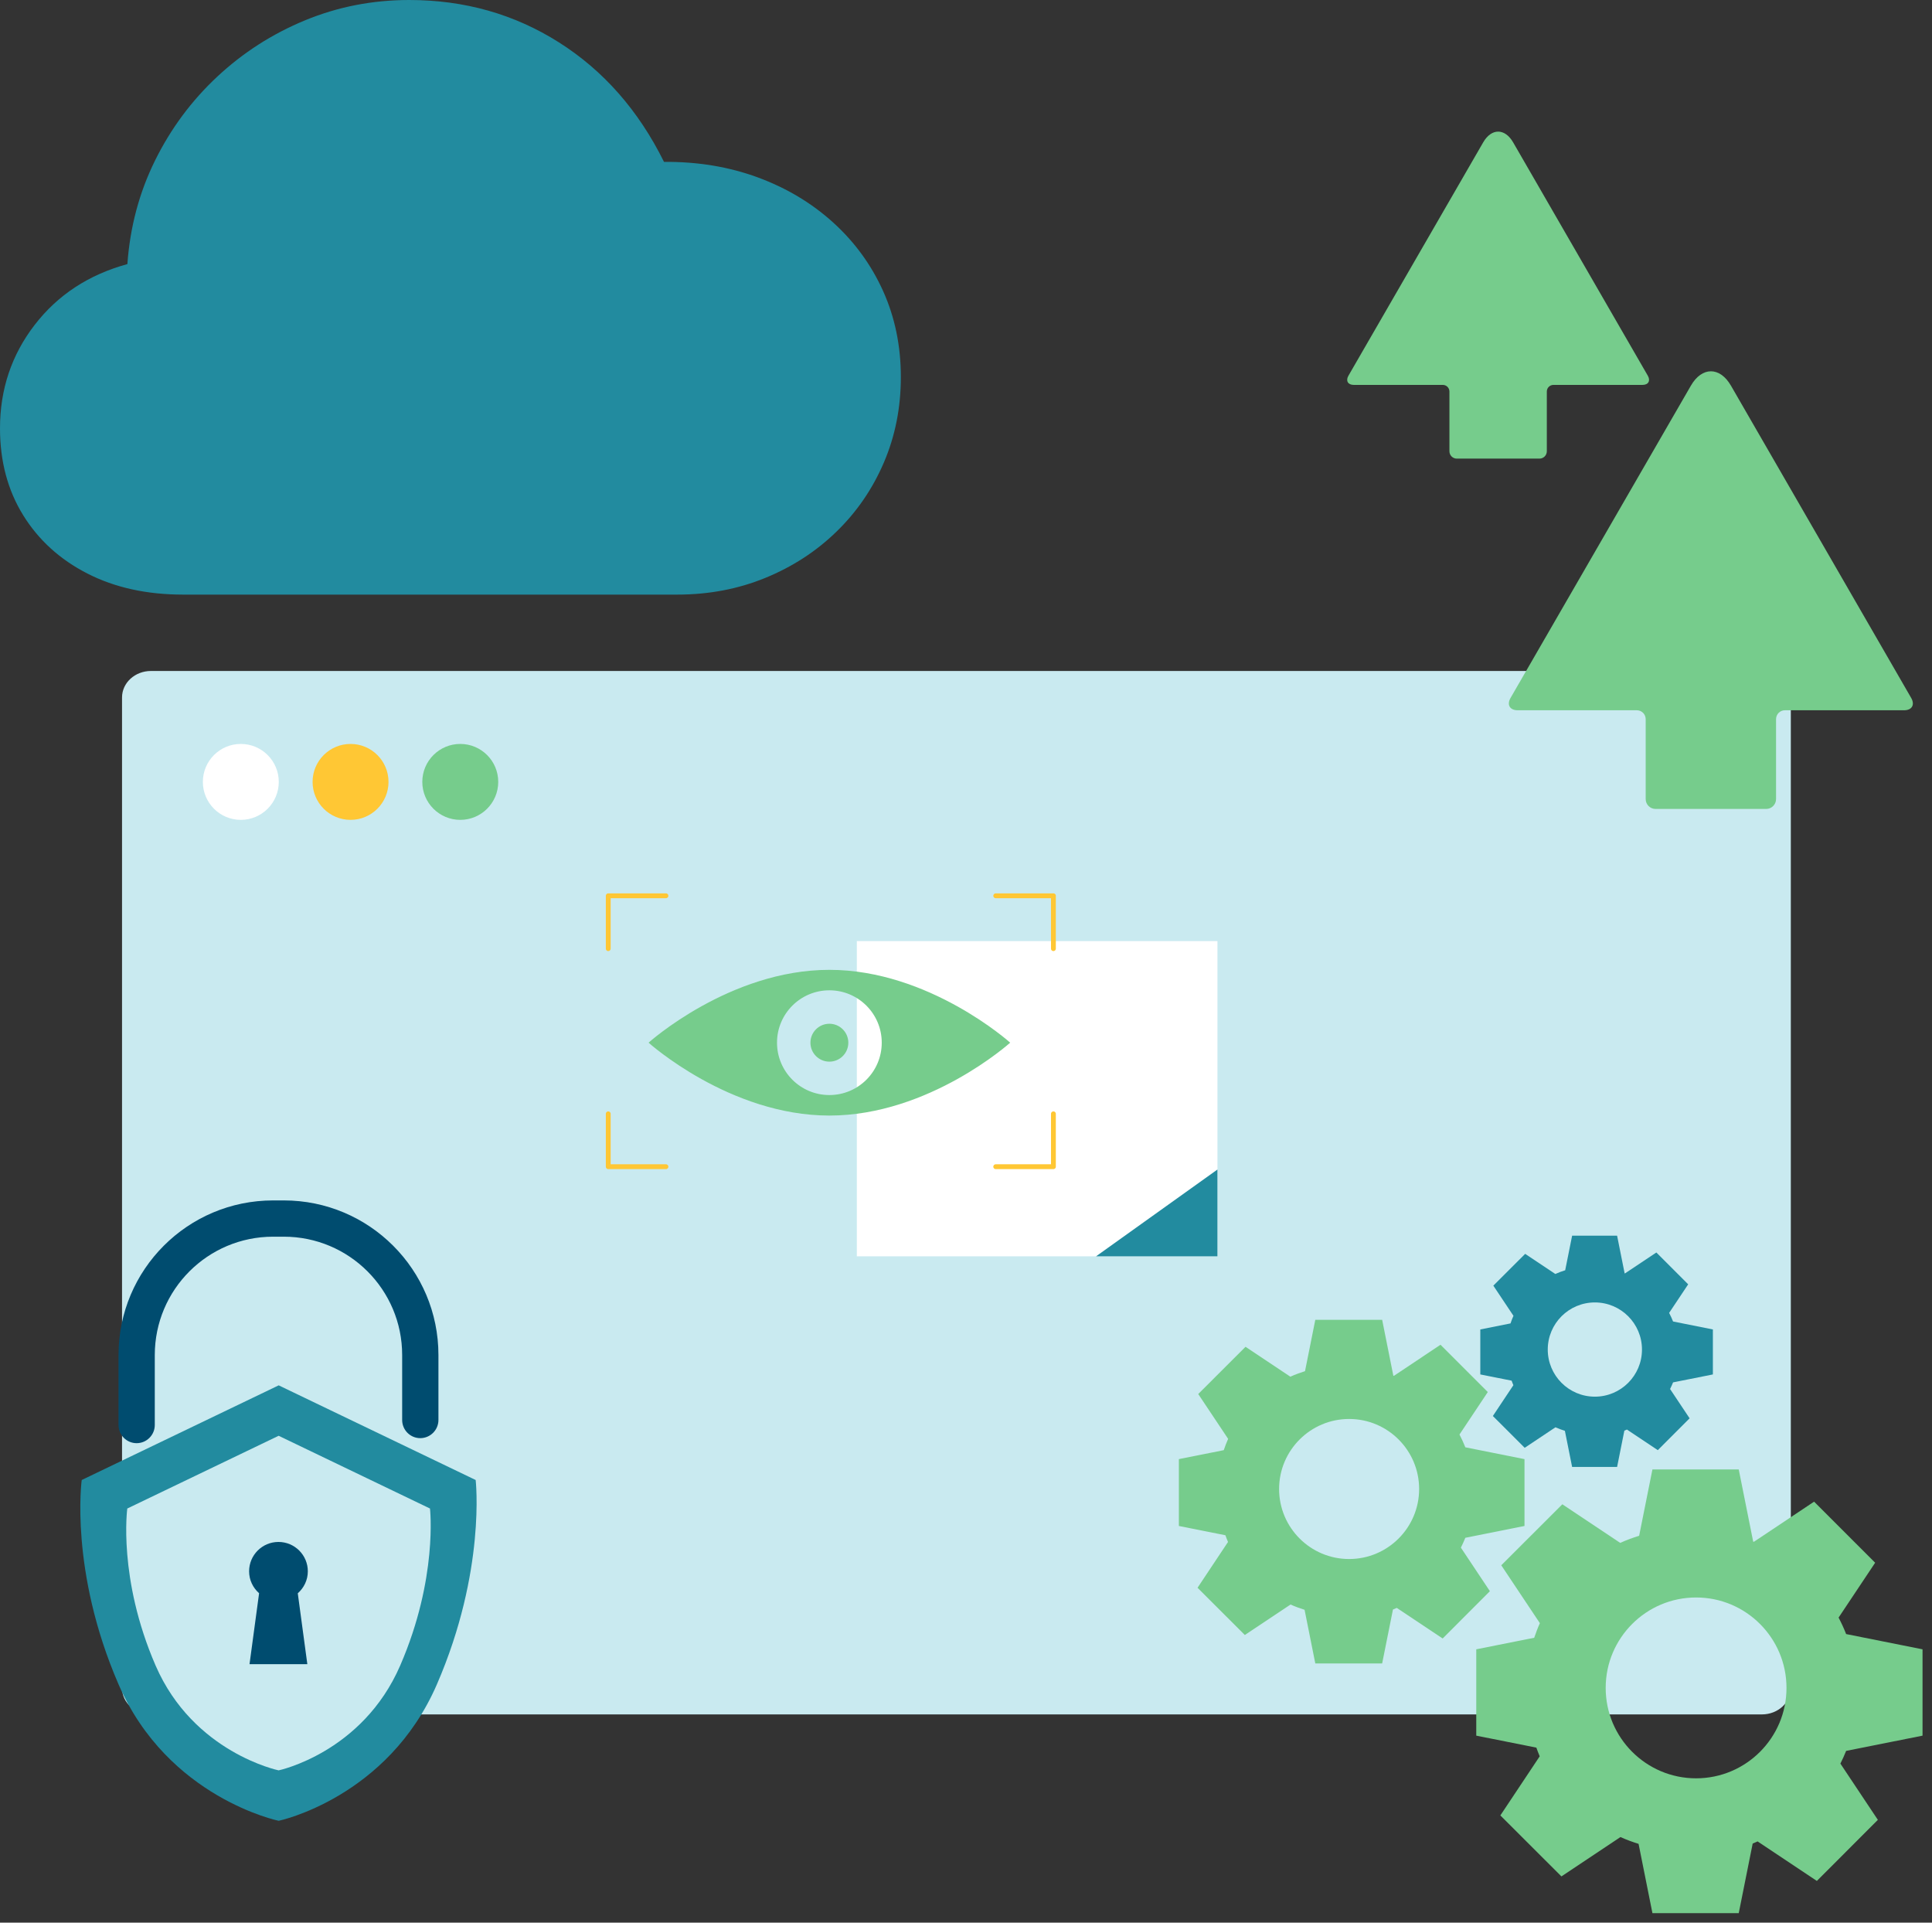 <?xml version="1.0" encoding="UTF-8"?>
<svg width="200px" height="199px" viewBox="0 0 200 199" version="1.1" xmlns="http://www.w3.org/2000/svg" xmlns:xlink="http://www.w3.org/1999/xlink">
    <rect x="0" y="0" width="200" height="199" fill="#333333" stroke="none"/>
    <title>72206324-98F0-494A-876F-6FEE7AA8538C</title>
    <g id="Services" stroke="none" stroke-width="1" fill="none" fill-rule="evenodd">
        <g id="BiznetGio---SERVICE---Managed-Service" transform="translate(-470, -1328)">
            <g id="Group-9" transform="translate(470, 830)">
                <g id="Security" transform="translate(0, 498)">
                    <g id="Group" transform="translate(12.376, 69.097)">
                        <path d="M3.249,0.353 L170.019,0.353 C171.671,0.353 173.01,1.578 173.01,3.089 L173.01,105.617 C173.01,107.128 171.671,108.353 170.019,108.353 L3.249,108.353 C1.596,108.353 0.257,107.128 0.257,105.617 L0.257,3.089 C0.257,1.578 1.596,0.353 3.249,0.353 Z" id="Path" fill="#C9EAF0"></path>
                        <g transform="translate(7.735, 7.26)" id="Path">
                            <path d="M0.889,4.573 C0.889,2.403 2.648,0.644 4.819,0.644 C6.989,0.644 8.748,2.403 8.748,4.573 C8.748,6.744 6.989,8.503 4.819,8.503 C2.648,8.503 0.889,6.744 0.889,4.573 Z" fill="#FFFFFF" fill-rule="nonzero"></path>
                            <path d="M12.247,4.573 C12.247,2.403 14.007,0.644 16.177,0.644 C18.348,0.644 20.107,2.403 20.107,4.573 C20.107,6.744 18.348,8.503 16.177,8.503 C14.007,8.503 12.247,6.744 12.247,4.573 Z" fill="#FFC734"></path>
                            <path d="M23.606,4.573 C23.606,2.403 25.366,0.644 27.536,0.644 C29.707,0.644 31.466,2.403 31.466,4.573 C31.466,6.744 29.707,8.503 27.536,8.503 C25.366,8.503 23.606,6.744 23.606,4.573 Z" fill="#76CC8C"></path>
                        </g>
                    </g>
                    <path d="M156.371,72.241 C155.964,72.945 156.294,73.516 157.107,73.516 L169.442,73.516 C169.95,73.516 170.361,73.928 170.361,74.435 L170.361,82.708 C170.361,83.272 170.818,83.729 171.382,83.729 L182.834,83.729 C183.398,83.729 183.856,83.272 183.856,82.708 L183.856,74.435 C183.856,73.928 184.267,73.516 184.774,73.516 L197.109,73.516 C197.923,73.516 198.252,72.945 197.846,72.241 L179.188,39.919 C178.042,37.935 176.185,37.935 175.04,39.918 L156.371,72.241 Z" id="Path" fill="#76CC8C"></path>
                    <path d="M139.591,38.886 C139.287,39.412 139.533,39.839 140.141,39.839 L149.357,39.839 C149.736,39.839 150.044,40.146 150.044,40.525 L150.044,46.706 C150.044,47.128 150.386,47.469 150.807,47.469 L159.364,47.469 C159.785,47.469 160.127,47.128 160.127,46.706 L160.127,40.525 C160.127,40.146 160.434,39.839 160.813,39.839 L170.03,39.839 C170.637,39.839 170.884,39.412 170.58,38.886 L156.639,14.735 C155.783,13.253 154.396,13.253 153.54,14.735 L139.591,38.886 Z" id="Path" fill="#76CC8C"></path>
                    <path d="M18.956,61.545 L70.097,61.545 C73.366,61.545 76.409,60.969 79.225,59.816 C82.041,58.663 84.5,57.065 86.601,55.02 C88.703,52.976 90.338,50.588 91.505,47.857 C92.673,45.126 93.256,42.183 93.256,39.027 C93.256,35.816 92.645,32.851 91.423,30.135 C90.2,27.417 88.476,25.05 86.251,23.033 C84.026,21.016 81.423,19.458 78.442,18.361 C75.461,17.263 72.226,16.728 68.737,16.755 C66.1,11.431 62.473,7.307 57.858,4.384 C53.242,1.461 48.077,0 42.363,0 C38.572,0 34.98,0.7 31.587,2.1 C28.194,3.499 25.165,5.441 22.5,7.925 C19.835,10.408 17.686,13.304 16.051,16.611 C14.416,19.918 13.462,23.493 13.187,27.335 C9.176,28.433 5.975,30.532 3.585,33.634 C1.195,36.735 0,40.303 0,44.337 C0,47.74 0.797,50.732 2.39,53.312 C3.984,55.892 6.202,57.909 9.045,59.363 C11.889,60.818 15.192,61.545 18.956,61.545 Z" id="Path" fill="#228B9F"></path>
                    <g id="Group" transform="translate(121.978, 127.785)">
                        <path d="M14.182,8.821 L13.117,14.138 C12.603,14.298 12.095,14.485 11.599,14.71 L6.959,11.615 L2.063,16.504 L5.158,21.144 C4.985,21.527 4.839,21.92 4.705,22.314 L0.058,23.241 L0.058,30.161 L4.876,31.121 C4.965,31.354 5.042,31.588 5.145,31.817 L1.991,36.556 L6.887,41.446 L11.619,38.291 C12.093,38.505 12.58,38.683 13.071,38.836 L14.182,44.39 L21.102,44.39 L22.22,38.81 C22.354,38.759 22.482,38.694 22.614,38.639 L27.366,41.807 L32.255,36.911 L29.252,32.402 C29.416,32.069 29.577,31.732 29.712,31.384 L35.837,30.161 L35.837,23.241 L29.712,22.018 C29.536,21.564 29.332,21.125 29.107,20.697 L32.038,16.3 L27.142,11.404 L22.312,14.625 C22.294,14.618 22.277,14.612 22.259,14.605 L21.102,8.821 L14.182,8.821 Z M17.682,19.086 C21.683,19.086 24.93,22.333 24.93,26.334 C24.93,30.335 21.683,33.582 17.682,33.582 C13.681,33.582 10.434,30.335 10.434,26.334 C10.434,22.333 13.681,19.086 17.682,19.086 Z" id="Shape" fill="#76CC8C"></path>
                        <path d="M49.081,24.309 L47.706,31.174 C47.042,31.38 46.385,31.622 45.746,31.912 L39.755,27.916 L33.433,34.229 L37.429,40.22 C37.205,40.714 37.018,41.222 36.844,41.731 L30.844,42.927 L30.844,51.863 L37.065,53.102 C37.18,53.403 37.279,53.706 37.412,54.002 L33.339,60.12 L39.661,66.433 L45.771,62.36 C46.384,62.636 47.011,62.866 47.647,63.064 L49.081,70.235 L58.016,70.235 L59.459,63.031 C59.633,62.965 59.797,62.881 59.968,62.81 L66.104,66.9 L72.417,60.578 L68.539,54.757 C68.751,54.327 68.959,53.891 69.133,53.441 L77.042,51.863 L77.042,42.927 L69.133,41.349 C68.905,40.762 68.642,40.196 68.352,39.643 L72.137,33.966 L65.815,27.644 L59.578,31.802 C59.555,31.793 59.532,31.785 59.51,31.777 L58.016,24.309 L49.081,24.309 Z M53.6,37.562 C58.767,37.562 62.959,41.755 62.959,46.921 C62.959,52.087 58.767,56.28 53.6,56.28 C48.434,56.28 44.242,52.087 44.242,46.921 C44.242,41.755 48.434,37.562 53.6,37.562 Z" id="Shape" fill="#76CC8C"></path>
                        <path d="M40.767,0.116 L40.05,3.694 C39.705,3.801 39.362,3.927 39.029,4.078 L35.907,1.995 L32.612,5.286 L34.695,8.408 C34.578,8.666 34.48,8.93 34.39,9.195 L31.263,9.819 L31.263,14.476 L34.505,15.121 C34.565,15.278 34.617,15.436 34.686,15.59 L32.563,18.778 L35.858,22.069 L39.042,19.946 C39.361,20.09 39.688,20.209 40.019,20.313 L40.767,24.05 L45.424,24.05 L46.175,20.295 C46.266,20.261 46.352,20.218 46.441,20.18 L49.638,22.312 L52.929,19.017 L50.907,15.984 C51.018,15.76 51.126,15.532 51.217,15.298 L55.339,14.476 L55.339,9.819 L51.217,8.996 C51.098,8.69 50.961,8.395 50.81,8.107 L52.782,5.149 L49.488,1.854 L46.237,4.021 C46.226,4.016 46.214,4.012 46.202,4.008 L45.424,0.116 L40.767,0.116 Z M43.122,7.023 C45.815,7.023 47.999,9.208 47.999,11.9 C47.999,14.593 45.815,16.777 43.122,16.777 C40.43,16.777 38.245,14.593 38.245,11.9 C38.245,9.208 40.43,7.023 43.122,7.023 Z" id="Shape" fill="#228B9F"></path>
                    </g>
                    <g id="Group" transform="translate(8.045, 124.072)">
                        <path d="M0.414,29.116 L20.805,19.318 L41.196,29.116 C41.196,29.116 42.283,38.501 37.185,50.263 C32.087,62.024 20.805,64.39 20.805,64.39 C20.805,64.39 9.323,62.024 4.225,50.263 C-0.873,38.501 0.414,29.116 0.414,29.116 Z" id="Path" fill="#228B9F"></path>
                        <path d="M5.132,32.067 L20.8,24.538 L36.467,32.067 C36.467,32.067 37.302,39.278 33.385,48.315 C29.468,57.351 20.8,59.169 20.8,59.169 C20.8,59.169 11.977,57.351 8.06,48.315 C4.144,39.278 5.132,32.067 5.132,32.067 Z" id="Path" fill="#C9EAF0"></path>
                        <path d="M20.781,35.527 C19.102,35.527 17.742,36.887 17.742,38.567 C17.742,39.473 18.146,40.278 18.776,40.835 L17.785,48.181 L23.771,48.181 L22.781,40.842 C23.414,40.284 23.821,39.476 23.821,38.567 C23.821,36.887 22.461,35.527 20.781,35.527 Z" id="Path" fill="#004C6F"></path>
                        <path d="M20.231,0.177 C11.389,0.177 4.224,7.343 4.224,16.184 L4.224,23.423 C4.224,24.46 5.061,25.304 6.098,25.304 C7.135,25.304 7.978,24.46 7.978,23.423 L7.978,16.184 C7.978,9.417 13.463,3.931 20.231,3.931 L21.334,3.931 C28.102,3.931 33.587,9.417 33.587,16.184 L33.587,22.903 C33.587,23.94 34.424,24.783 35.461,24.783 C36.498,24.783 37.342,23.94 37.342,22.903 L37.342,16.184 C37.342,7.343 30.176,0.177 21.334,0.177 L20.231,0.177 Z" id="Path" fill="#004C6F"></path>
                    </g>
                    <g id="Group" transform="translate(67.141, 97.153)">
                        <polygon id="Path" fill="#FFFFFF" fill-rule="nonzero" points="21.558 0.255 58.889 0.255 58.889 32.883 21.558 32.883"></polygon>
                        <g transform="translate(0, 3.094)" fill="#76CC8C">
                            <path d="M18.716,0.136 C8.38,0.136 -0.001,7.675 -0.001,7.675 C-0.001,7.675 8.379,15.219 18.716,15.219 C29.053,15.219 37.433,7.675 37.433,7.675 C37.433,7.675 29.053,0.136 18.716,0.136 Z M18.716,2.255 C21.71,2.255 24.137,4.682 24.137,7.675 C24.137,10.669 21.71,13.096 18.716,13.096 C15.722,13.096 13.295,10.669 13.295,7.675 C13.295,4.682 15.722,2.255 18.716,2.255 Z" id="Shape"></path>
                            <path d="M16.755,7.678 C16.755,6.595 17.633,5.717 18.716,5.717 C19.799,5.717 20.677,6.595 20.677,7.678 C20.677,8.761 19.799,9.639 18.716,9.639 C17.633,9.639 16.755,8.761 16.755,7.678 Z" id="Path"></path>
                        </g>
                        <polygon id="Path" fill="#228B9F" points="58.889 23.898 46.32 32.883 58.889 32.883"></polygon>
                    </g>
                    <g id="Group" transform="translate(62.809, 92.512)" stroke="#FFC734" stroke-linecap="round" stroke-linejoin="round" stroke-width="0.5">
                        <polyline id="Path" points="0.157 5.679 0.157 0.206 6.13 0.206"></polyline>
                        <polyline id="Path" points="0.157 22.774 0.157 28.247 6.13 28.247"></polyline>
                    </g>
                    <g id="Group" transform="translate(103.032, 92.512)" stroke="#FFC734" stroke-linecap="round" stroke-linejoin="round" stroke-width="0.5">
                        <polyline id="Path" points="6.017 5.679 6.017 0.206 0.045 0.206"></polyline>
                        <polyline id="Path" points="6.017 22.774 6.017 28.247 0.045 28.247"></polyline>
                    </g>
                </g>
            </g>
        </g>
    </g>
</svg>